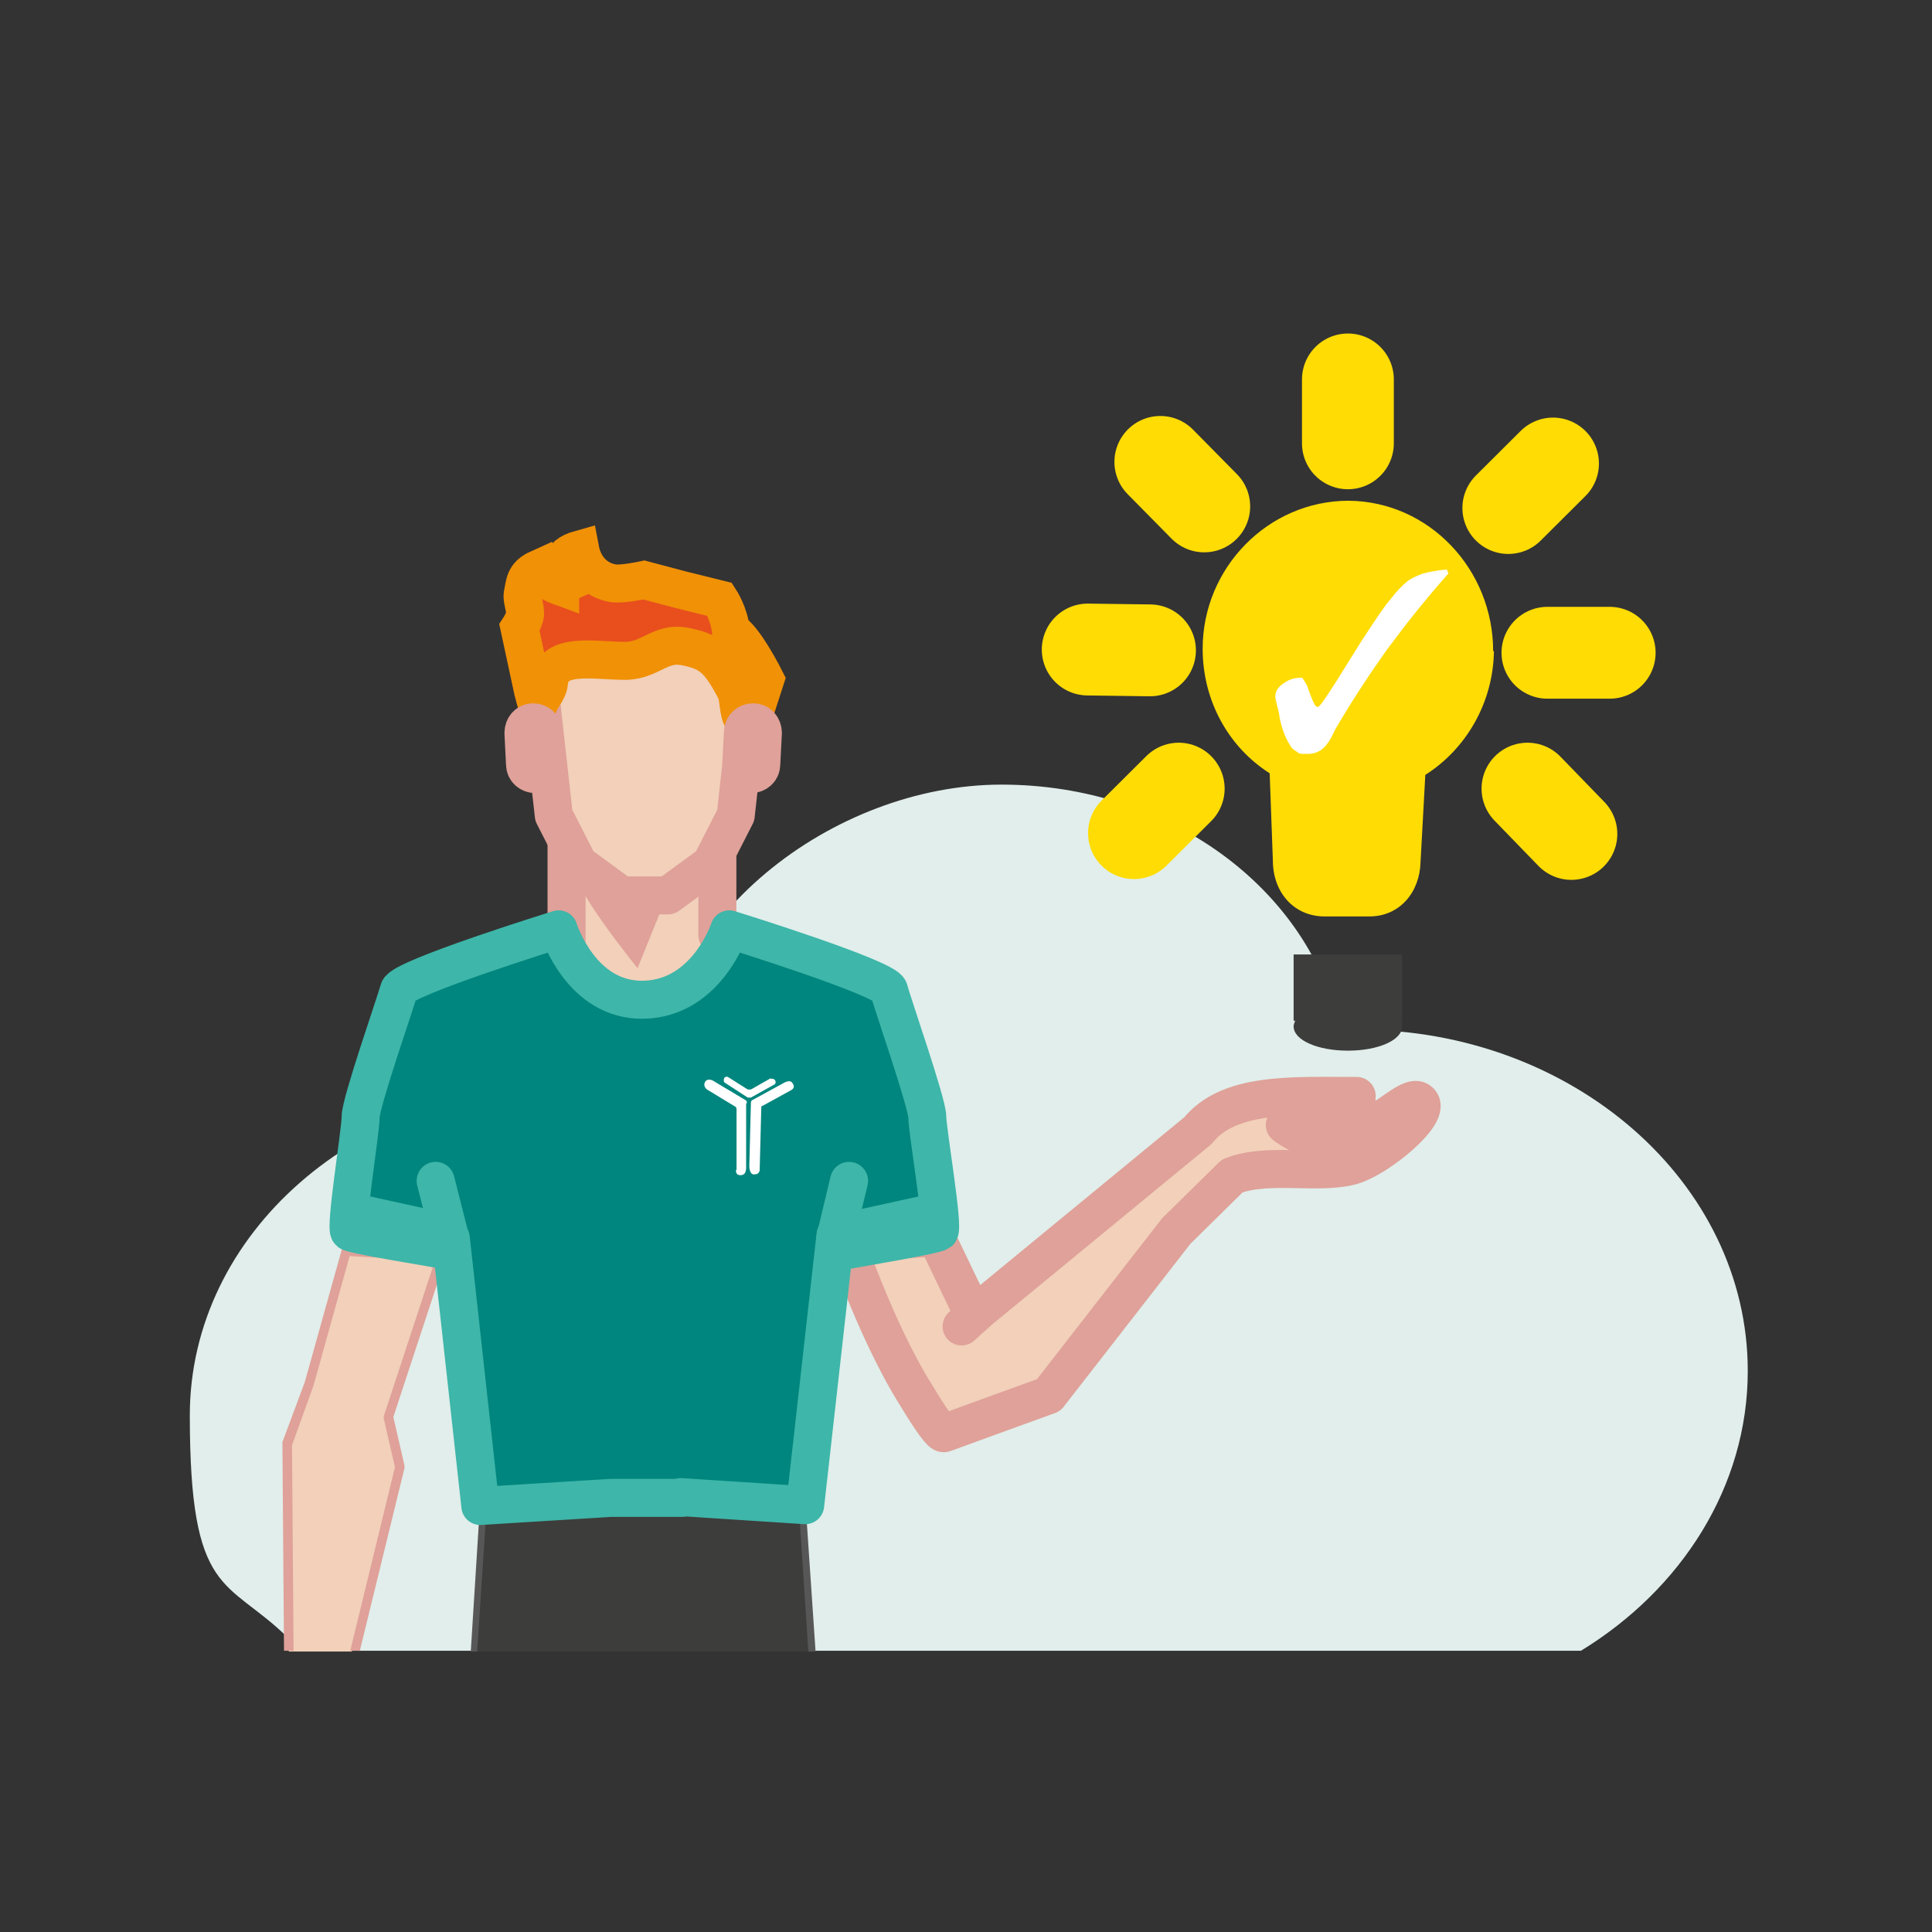 <svg width="61" height="61" viewBox="0 0 61 61" fill="none" xmlns="http://www.w3.org/2000/svg">
<rect x="0" y="0" width="61" height="61" fill="#333333" stroke="none"/>
<g clip-path="url(#clip0_4215_112)">
<path d="M9.773 43.719L11.084 38.995L11.437 38.204L13.982 39.506L12.243 44.766L12.596 46.324L11.109 52.12H49.916C53.091 50.179 55.183 46.936 55.183 43.285C55.183 37.335 49.664 32.509 42.886 32.509C36.107 32.509 42.508 32.509 42.306 32.509C41.348 28.092 36.938 24.773 31.621 24.773C26.304 24.773 20.735 29.037 20.735 34.297C20.735 39.557 20.735 34.501 20.735 34.603C19.828 34.399 18.845 34.297 17.862 34.297C11.311 34.297 5.993 38.944 5.993 44.689C5.993 50.435 7.153 49.822 9.068 51.686L9.017 45.583L9.723 43.694L9.773 43.719Z" fill="#E1EEEB"/>
<path d="M11.109 52.145L12.596 46.375L12.243 44.817L13.982 39.557L11.437 38.255L11.084 39.046L9.773 43.745L9.068 45.66L9.118 52.145H11.109Z" fill="#F2D0BA"/>
<path d="M22.65 26.458V29.522L23.658 30.773L19.954 34.067L16.854 34.578L14.687 33.454L14.032 31.284L17.888 30.211V26.713L18.291 25.845C18.291 25.845 20.76 26.33 20.962 26.458C21.138 26.585 22.675 26.458 22.675 26.458H22.65Z" fill="#F2D0BA" stroke="#DFA199" stroke-width="1.2" stroke-linejoin="round"/>
<path d="M20.13 30.569C20.13 30.569 17.888 27.811 18.215 27.454C18.543 27.071 20.987 28.449 20.987 28.449L20.13 30.569Z" fill="#DFA199"/>
<path fill-rule="evenodd" clip-rule="evenodd" d="M26.531 38.689L27.615 35.012L30.739 41.523L37.82 35.701C38.803 34.476 40.819 34.603 42.835 34.603C42.835 35.65 41.525 35.471 40.567 35.523C42.583 37.029 44.297 34.425 44.801 34.757C45.305 35.088 43.49 36.62 42.608 36.825C41.55 37.08 39.988 36.697 38.904 37.131L37.14 38.867L33.108 44.051C33.108 44.051 29.933 45.2 29.807 45.251C29.723 45.285 29.429 44.885 28.925 44.051C27.589 41.932 26.531 38.689 26.531 38.689Z" fill="#F2D0BA" stroke="#DFA199" stroke-width="1.2" stroke-linejoin="round"/>
<path d="M30.865 41.421L30.361 41.88" stroke="#DFA199" stroke-width="1.2" stroke-linecap="round" stroke-linejoin="round"/>
<path d="M25.624 52.145L25.296 47.038H20.483H20.105H15.292L14.964 52.145" fill="#3D3D3C"/>
<path d="M11.285 38.74L11.033 39.659L13.78 39.812L13.982 39.353L11.285 38.74Z" fill="#DFA199"/>
<path d="M29.58 38.74L29.832 39.659L27.06 39.812L26.859 39.353L29.58 38.74Z" fill="#DFA199"/>
<path d="M47.144 20.559C47.144 17.98 45.128 15.835 42.583 15.81C40.038 15.81 37.972 17.929 37.972 20.483C37.972 22.142 38.803 23.598 40.088 24.415L40.189 27.173C40.189 28.143 40.819 28.909 41.777 28.935H43.238C44.196 28.935 44.826 28.169 44.851 27.224L45.002 24.466C46.288 23.649 47.144 22.194 47.169 20.559H47.144Z" fill="#FFDC04"/>
<path d="M44.221 32.254H44.272V30.135H40.844V32.228H40.895C40.87 32.279 40.844 32.356 40.844 32.407C40.844 32.841 41.6 33.173 42.558 33.173C43.516 33.173 44.272 32.841 44.272 32.407C44.272 32.356 44.272 32.279 44.221 32.228V32.254Z" fill="#3D3D3C"/>
<path d="M34.343 20.508L36.309 20.534" stroke="#FFDC04" stroke-width="2.9" stroke-linecap="round"/>
<path d="M48.858 20.61H50.823" stroke="#FFDC04" stroke-width="2.9" stroke-linecap="round"/>
<path d="M38.022 15.989L36.636 14.584" stroke="#FFDC04" stroke-width="2.9" stroke-linecap="round"/>
<path d="M47.623 16.04L49.034 14.635" stroke="#FFDC04" stroke-width="2.9" stroke-linecap="round"/>
<path d="M49.614 26.33L48.228 24.9" stroke="#FFDC04" stroke-width="2.9" stroke-linecap="round"/>
<path d="M35.804 26.305L37.216 24.9" stroke="#FFDC04" stroke-width="2.9" stroke-linecap="round"/>
<path d="M45.708 18.134C45.028 18.9 44.398 19.691 43.793 20.508C43.213 21.325 42.659 22.168 42.155 23.036C42.13 23.087 42.079 23.189 42.029 23.291C41.852 23.623 41.626 23.802 41.298 23.802C40.97 23.802 41.046 23.802 40.97 23.751C40.895 23.7 40.794 23.649 40.744 23.547C40.693 23.47 40.618 23.343 40.567 23.215C40.517 23.087 40.441 22.883 40.391 22.602C40.391 22.602 40.391 22.576 40.391 22.551C40.315 22.245 40.265 22.066 40.265 21.989C40.265 21.836 40.34 21.708 40.517 21.581C40.693 21.453 40.87 21.402 41.021 21.402C41.172 21.402 41.122 21.402 41.147 21.453C41.172 21.479 41.222 21.555 41.273 21.657C41.298 21.734 41.323 21.811 41.373 21.938C41.474 22.194 41.525 22.321 41.6 22.321C41.676 22.321 41.852 22.04 42.23 21.453C42.583 20.891 42.86 20.432 43.112 20.049C43.465 19.512 43.717 19.129 43.919 18.9C44.095 18.67 44.272 18.491 44.423 18.363C44.549 18.261 44.725 18.185 44.927 18.108C45.128 18.057 45.38 18.006 45.683 17.98L45.733 18.108L45.708 18.134Z" fill="white"/>
<path d="M42.558 11.98V13.997" stroke="#FFDC04" stroke-width="2.9" stroke-linecap="round"/>
<path d="M20.508 18.976C20.458 18.976 20.408 18.976 20.357 18.976C20.307 18.976 20.256 18.976 20.206 18.976C18.442 19.002 17.056 20.406 17.081 22.117L17.485 25.743L18.266 27.275L19.626 28.271H20.357H21.088L22.449 27.275L23.23 25.743L23.633 22.117C23.683 20.406 22.272 19.002 20.508 18.976Z" fill="#F2D0BA" stroke="#DFA199" stroke-width="1.2" stroke-linejoin="round"/>
<path fill-rule="evenodd" clip-rule="evenodd" d="M17.686 18.491L17.863 18.414C17.711 17.955 17.585 17.546 18.316 17.342C18.417 17.878 18.77 18.312 19.349 18.414C19.626 18.465 20.332 18.312 20.332 18.312L21.491 18.619L22.726 18.925C22.726 18.925 23.028 19.385 23.079 19.921C23.482 20.1 24.162 21.453 24.162 21.453L23.633 23.087C23.633 23.087 23.532 22.832 23.457 22.73C23.28 22.449 23.356 22.04 23.205 21.759C22.676 20.764 22.398 20.559 21.592 20.406C20.861 20.278 20.534 20.84 19.778 20.866C18.719 20.866 17.434 20.559 17.333 21.555C17.308 21.836 17.056 22.04 16.98 22.321C16.98 22.398 16.829 21.81 16.829 21.81L16.401 19.819C16.401 19.819 16.602 19.512 16.577 19.334C16.577 19.18 16.477 18.899 16.502 18.772C16.577 18.414 16.552 18.159 17.006 17.955C17.056 18.185 17.333 18.389 17.686 18.517C17.736 18.517 17.636 18.517 17.686 18.517V18.491Z" fill="#E84F1D"/>
<path d="M17.686 18.517C17.333 18.389 17.056 18.185 17.006 17.955C16.552 18.159 16.577 18.414 16.502 18.772C16.477 18.899 16.577 19.18 16.577 19.334C16.602 19.512 16.401 19.819 16.401 19.819L16.829 21.81C16.829 21.81 16.98 22.398 16.98 22.321C17.056 22.04 17.308 21.836 17.333 21.555C17.434 20.559 18.719 20.866 19.778 20.866C20.534 20.84 20.861 20.278 21.592 20.406C22.398 20.559 22.676 20.764 23.205 21.759C23.356 22.04 23.28 22.449 23.457 22.73C23.532 22.832 23.633 23.087 23.633 23.087L24.162 21.453C24.162 21.453 23.482 20.1 23.079 19.921C23.028 19.385 22.726 18.925 22.726 18.925L21.491 18.619L20.332 18.312C20.332 18.312 19.626 18.465 19.349 18.414C18.77 18.312 18.417 17.878 18.316 17.342C17.585 17.546 17.711 17.955 17.863 18.414L17.686 18.491V18.517ZM17.686 18.517C17.636 18.517 17.736 18.517 17.686 18.517Z" stroke="#F19106" stroke-width="1.2" stroke-miterlimit="10"/>
<path fill-rule="evenodd" clip-rule="evenodd" d="M24.036 24.134C24.036 24.313 23.885 24.441 23.709 24.441C23.532 24.441 23.406 24.287 23.406 24.108L23.457 23.113C23.457 22.934 23.608 22.806 23.784 22.806C23.961 22.806 24.087 22.959 24.087 23.138L24.036 24.134Z" fill="#F2D0BA" stroke="#DFA199" stroke-width="1.2" stroke-linejoin="round"/>
<path fill-rule="evenodd" clip-rule="evenodd" d="M17.207 24.108C17.207 24.287 17.081 24.441 16.905 24.441C16.729 24.441 16.577 24.313 16.577 24.134L16.527 23.138C16.527 22.959 16.653 22.806 16.829 22.806C17.006 22.806 17.157 22.934 17.157 23.113L17.207 24.108Z" fill="#F2D0BA" stroke="#DFA199" stroke-width="1.2" stroke-linejoin="round"/>
<path d="M9.219 45.634L9.899 43.745L11.21 39.046L11.512 38.408L13.805 39.583L12.117 44.715C12.117 44.74 12.117 44.766 12.117 44.791L12.47 46.324L11.059 52.12H11.361L12.772 46.349C12.772 46.349 12.772 46.298 12.772 46.273L12.419 44.74L14.133 39.531C14.133 39.455 14.133 39.378 14.057 39.353L11.512 38.05C11.487 38.05 11.437 38.05 11.386 38.05C11.336 38.05 11.311 38.102 11.311 38.127L10.933 38.944L9.622 43.642L8.917 45.532C8.917 45.532 8.917 45.557 8.917 45.583L8.967 52.12H9.269L9.219 45.609V45.634Z" fill="#DFA199"/>
<path d="M15.393 47.166H25.195L25.523 52.145H25.624H25.75L25.397 46.936H15.191L14.864 52.145H14.964H15.065L15.393 47.166Z" fill="#585757"/>
<path d="M21.491 47.268L25.422 47.524L26.38 38.995C26.38 38.995 26.607 39.48 26.682 39.48C27.237 39.378 29.53 38.995 29.656 38.893C29.807 38.765 29.278 35.701 29.278 35.267C29.278 34.833 28.169 31.667 28.068 31.258C27.967 30.875 23.028 29.343 23.028 29.343C23.028 29.343 22.323 31.514 20.332 31.565C18.341 31.616 17.636 29.343 17.636 29.343C17.636 29.343 12.697 30.875 12.596 31.258C12.495 31.641 11.386 34.807 11.386 35.267C11.386 35.727 10.882 38.791 11.033 38.893C11.159 38.995 13.579 39.378 14.108 39.48C14.183 39.48 14.234 39.097 14.234 39.097L15.166 47.549L19.274 47.294H21.542L21.491 47.268Z" fill="#00867E" stroke="#3EB6A9" stroke-width="1.2" stroke-linejoin="round"/>
<path d="M14.209 39.072L13.755 37.284" stroke="#3EB6A9" stroke-width="1.2" stroke-linecap="round" stroke-linejoin="round"/>
<path d="M26.38 39.072L26.808 37.284" stroke="#3EB6A9" stroke-width="1.2" stroke-linecap="round" stroke-linejoin="round"/>
<path d="M11.159 37.693H11.311L13.982 38.28L14.209 39.174L13.982 39.455L11.008 38.893L11.159 37.693Z" fill="#3EB6A9"/>
<path d="M29.505 37.693H29.379L26.707 38.28L26.481 39.174L26.707 39.455L29.681 38.893L29.505 37.693Z" fill="#3EB6A9"/>
<path d="M24.339 34.041L23.709 34.399C23.684 34.399 23.633 34.399 23.608 34.399L23.003 34.016C22.928 33.965 22.852 34.016 22.852 34.093C22.852 34.144 22.852 34.169 22.902 34.195L23.608 34.654C23.633 34.654 23.684 34.654 23.709 34.654L24.44 34.246C24.465 34.246 24.49 34.195 24.49 34.169C24.49 34.093 24.414 34.041 24.339 34.067" fill="white"/>
<path d="M23.583 34.833C23.583 34.807 23.583 34.756 23.532 34.731L22.55 34.144C22.55 34.144 22.373 34.016 22.272 34.144C22.172 34.297 22.323 34.399 22.323 34.399L23.205 34.935C23.23 34.935 23.255 34.986 23.255 35.012V36.927C23.23 36.927 23.205 37.105 23.381 37.105C23.532 37.105 23.558 36.978 23.558 36.85V34.833" fill="white"/>
<path d="M23.986 36.952C23.986 36.952 23.986 36.952 23.986 36.927L24.036 34.986C24.036 34.961 24.036 34.91 24.087 34.91L24.969 34.425C25.07 34.373 25.095 34.297 25.019 34.195C24.944 34.067 24.742 34.195 24.742 34.195L23.759 34.731C23.734 34.731 23.709 34.782 23.709 34.807L23.658 36.825C23.658 36.825 23.658 37.054 23.784 37.08C23.91 37.08 23.961 37.054 23.986 36.952Z" fill="white"/>
</g>
<defs>
<clipPath id="clip0_4215_112">
<rect width="60" height="43" fill="white" transform="translate(0.5 9.145)"/>
</clipPath>
</defs>
</svg>
